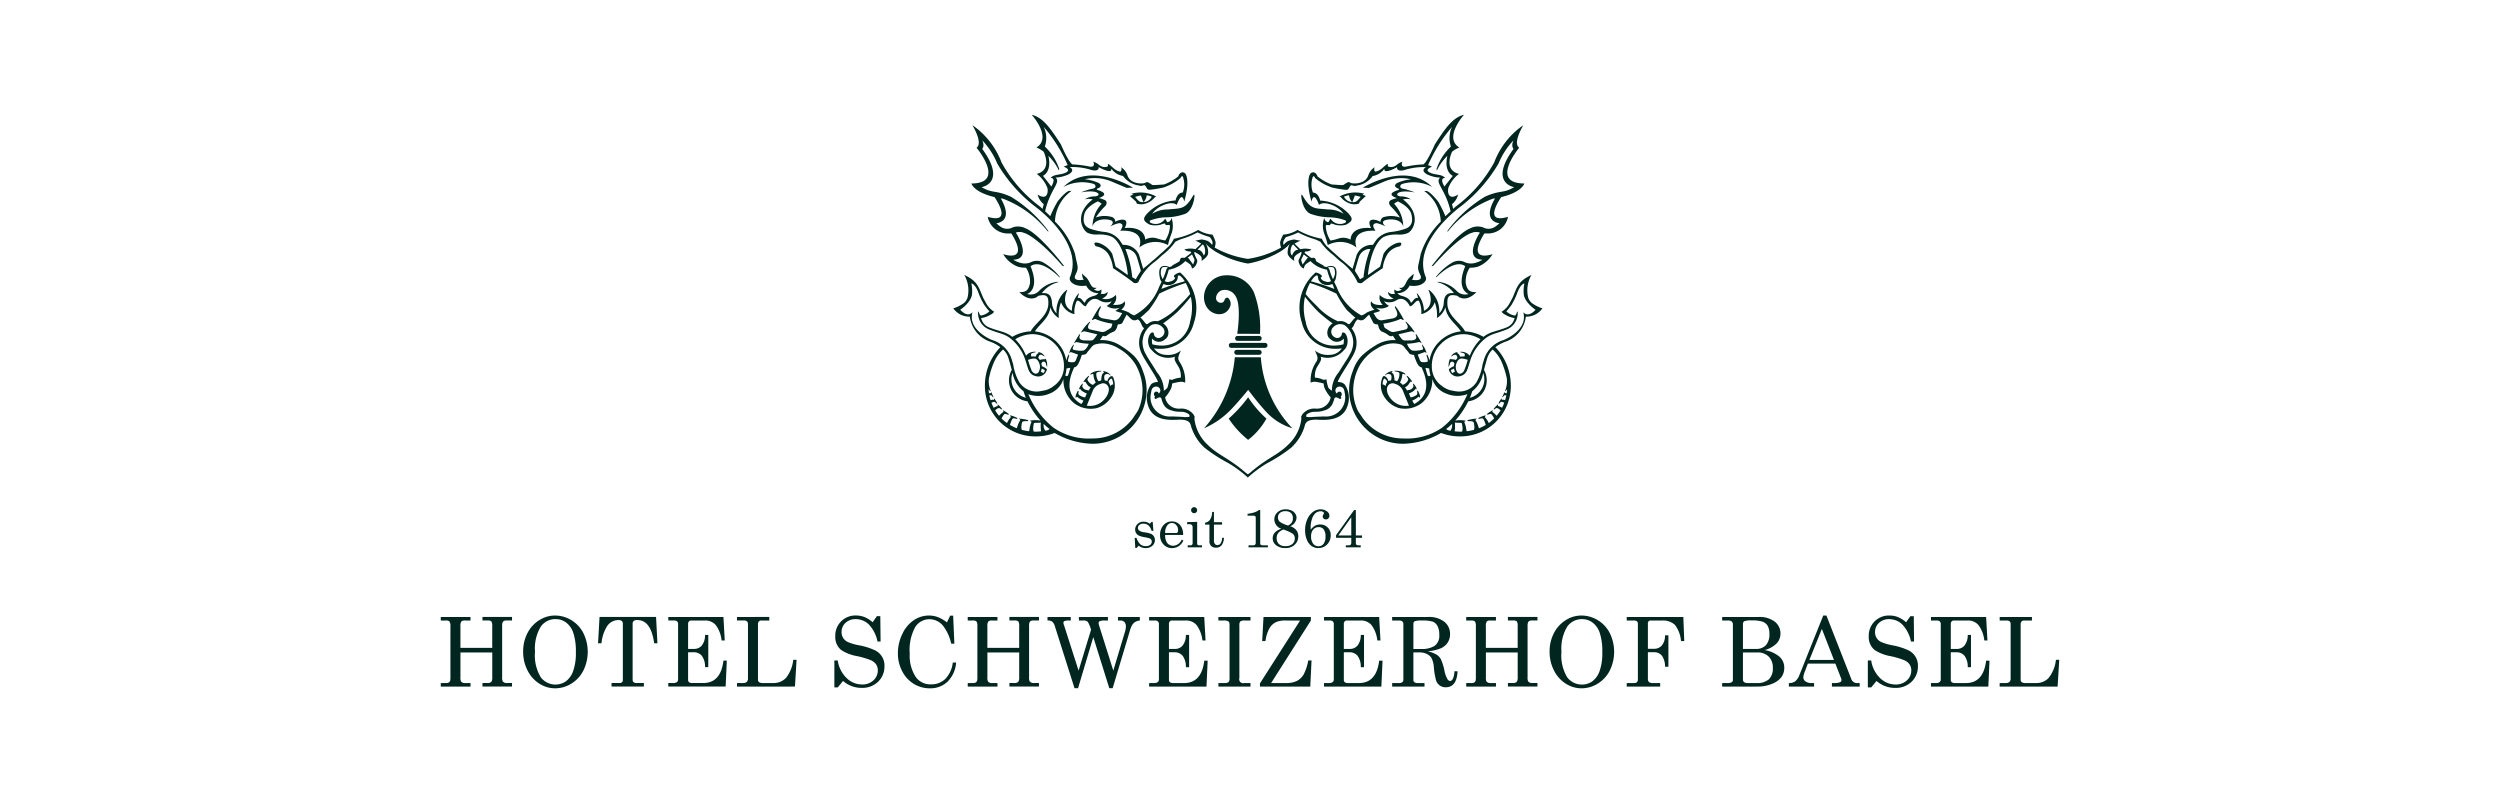 <?xml version="1.0"?>
<svg xmlns="http://www.w3.org/2000/svg" id="Ebene_1" data-name="Ebene 1" viewBox="0 0 216 70" width="165" height="53"><defs><style>.cls-1{fill:#01261f;}</style></defs><title>client_systems_web_content_logoteppich_vertragskunden</title><path class="cls-1" d="M97.838,16.95s-.161.076-.296.137l.002.009.52.482.067.167a1.211,1.211,0,0,0,.809-.012,1.647,1.647,0,0,0,.779-.556c-.001-.003.023-.023.12-.039a2.849,2.849,0,0,0-2.173-.247A.553.553,0,0,0,97.838,16.95Zm1.159.076a1.224,1.224,0,0,1,.441.121.841.841,0,0,1-.518.437,1.161,1.161,0,0,1-.199.034A.996.996,0,0,0,98.997,17.026Zm-.507.016c.064.173.212.566.226.576a1.148,1.148,0,0,1-.215-.005c-.288-.068-.448-.433-.531-.44A2.627,2.627,0,0,1,98.49,17.041Z"/><path class="cls-1" d="M115.792,17.138c.097.016.121.036.12.039a1.647,1.647,0,0,0,.779.556,1.211,1.211,0,0,0,.809.012l.067-.167.52-.482.002-.009c-.135-.061-.296-.137-.296-.137a.553.553,0,0,0,.174-.058A2.849,2.849,0,0,0,115.792,17.138Zm.919.445a.841.841,0,0,1-.518-.437,1.224,1.224,0,0,1,.441-.121.996.996,0,0,0,.276.592A1.16,1.16,0,0,1,116.711,17.583Zm.95-.411c-.083.006-.244.371-.531.44a1.149,1.149,0,0,1-.215.005c.014-.009.162-.403.226-.576A2.627,2.627,0,0,1,117.66,17.172Z"/><path class="cls-1" d="M132.622,26.455a.974.974,0,0,1-.38-.547,2.703,2.703,0,0,1,.291-1.94c-1.158.536-1.24,1.04-1.612,1.909-.093.217-.209.394-.294.561a1.917,1.917,0,0,1-.679.724l-.018.007a.698.698,0,0,0,.324.265,2.06,2.06,0,0,0,.809.29,1.123,1.123,0,0,1-.77.842c-.364.152-.73.242-1.032.342a2.734,2.734,0,0,0-.767.349c-.045.034-.141.107-.141.107a3.523,3.523,0,0,0-1.606-.479c-.397-.747-1.537-1.353-1.543-2.434-.003-.534.067-.866.873-.662.057.047.116.088.17.126.766.394,1.485-.454,1.485-.454-.52.022-.805-.123-.924-.769a2.12,2.12,0,0,1,.351-1.357,2.209,2.209,0,0,0,.727-.097,2.566,2.566,0,0,0,1.259-1.089c0,.007-2.358.844-.712-1.802a1.419,1.419,0,0,0,.221.004,1.783,1.783,0,0,0,1.836-1.449c-2.008.59-.982-1.141-.594-1.719,1.828-.443,2.014-1.174,2.014-1.188-3.046-.014-.446-3.106-.446-3.119-.595-.418.371-1.962.356-1.962a6.954,6.954,0,0,0-2.536,3.25,11.945,11.945,0,0,1-3.348,3.84c-.076.068-.15.135-.224.204-.029-.122-.07-.291-.106-.406a1.564,1.564,0,0,0,.536-.845c-.808.529-.939-.143-.858-.559a2.754,2.754,0,0,1,.933-1.24c-1.279-.319-.731-1.658-.601-1.933a2.543,2.543,0,0,1,.632-.369c-1.401-.84.41-2.857.41-2.853-1.011.245-1.668,1.231-2.544,2.582-.782,1.773-1.025,1.749-1.025,1.749a8.338,8.338,0,0,0-1.44.18c-.623.127-.361-.429-.356-.423a1.579,1.579,0,0,0-.485.262.771.771,0,0,1-.655.198c-.244-.045-.112-.266-.112-.266-.145.037-.2.096-.413.285-.443.42-.73.387-.73.387a.355.355,0,0,1-.027-.382,1.326,1.326,0,0,0-.549.679c-.232.774-1.191.737-1.191.737-.382-.006-.385-.07-.471-.107a.206.206,0,0,0-.156.017,2.195,2.195,0,0,0-.28.167.259.259,0,0,1-.194.065c-.237,0-.916-.055-.916-.055a4.333,4.333,0,0,1-1.222-.695c-.202-.528-.568-.358-.644-.224,0,0-.43.537.11,2.415.224-1.019.656.287.656.287.47-.421,1.746.14,2.137.773a2.524,2.524,0,0,0-1.368-.376c-1.093-.115-1.48.042-2.168-1.157-.231-.403-.113.271-.113.271s.156.992.757,1.262a5.213,5.213,0,0,0,1.777.312,4.24,4.24,0,0,1,1.317.281c.032.089.032.16-.119.219a.976.976,0,0,1-1.203-.369c-.147.067-.106.337-.278.278a.407.407,0,0,1-.275-.388,2.068,2.068,0,0,0,.013,1.454,6.599,6.599,0,0,1,.287.94,2.315,2.315,0,0,1,2.5.211c-.533-1.683,1.657-1.453,1.657-1.453a2.322,2.322,0,0,1-.164-.307c-.113-.303.162-.375.318-.35a3.189,3.189,0,0,1,.739.285s-.781-.603.493-.625c.974.036,1.034.638,1.034.638a2.907,2.907,0,0,0-.796-1.998,1.857,1.857,0,0,1,.327-.209c.118.051,1.031.491,1.184,1.128.158.661.007,1.028-.469,1.241a5.497,5.497,0,0,1-1.308.298,1.92,1.92,0,0,0-1.27.681c-.071.094-.237.34-.306.447a1.433,1.433,0,0,0-1.42.877l-.357,1.205c-.21-.166-.831-.711-.904-.768-.275-.215-.532-.479-.75-.659-.169-.139-.447-.423-.602-.55a3.18,3.18,0,0,1-.424-.641,6.853,6.853,0,0,1-2.119-.77,2.653,2.653,0,0,1-1.24.408,2.822,2.822,0,0,0-.275.664,1.403,1.403,0,0,0,.083.466,8.42,8.42,0,0,1-2.895.986,8.419,8.419,0,0,1-2.895-.986,1.403,1.403,0,0,0,.083-.466,2.822,2.822,0,0,0-.275-.664,2.653,2.653,0,0,1-1.24-.408,6.854,6.854,0,0,1-2.119.77,3.181,3.181,0,0,1-.424.641c-.155.127-.433.411-.602.55-.219.18-.475.444-.75.659-.073.057-.694.602-.904.768l-.357-1.205a1.433,1.433,0,0,0-1.42-.877c-.07-.107-.235-.352-.306-.447a1.92,1.92,0,0,0-1.27-.681,5.497,5.497,0,0,1-1.308-.298c-.476-.214-.627-.58-.469-1.241.152-.638,1.065-1.078,1.184-1.128a1.856,1.856,0,0,1,.327.209,2.907,2.907,0,0,0-.796,1.998s.06-.602,1.034-.638c1.275.023.493.625.493.625a3.189,3.189,0,0,1,.739-.285c.155-.025.43.047.318.35a2.318,2.318,0,0,1-.164.307s2.19-.229,1.657,1.453a2.315,2.315,0,0,1,2.5-.211,6.601,6.601,0,0,1,.287-.94,2.068,2.068,0,0,0,.013-1.454.407.407,0,0,1-.275.388c-.172.059-.131-.211-.278-.278a.976.976,0,0,1-1.203.369c-.151-.059-.151-.13-.119-.219a4.24,4.24,0,0,1,1.317-.281,5.213,5.213,0,0,0,1.777-.312c.601-.27.757-1.262.757-1.262s.118-.673-.113-.271c-.688,1.2-1.075,1.043-2.168,1.157a2.524,2.524,0,0,0-1.368.376c.391-.634,1.668-1.194,2.137-.773,0,0,.432-1.306.656-.287.54-1.878.11-2.415.11-2.415-.076-.134-.442-.305-.644.224a4.333,4.333,0,0,1-1.222.695s-.679.055-.916.055a.259.259,0,0,1-.194-.065,2.198,2.198,0,0,0-.28-.167.206.206,0,0,0-.156-.017c-.086.037-.089.102-.471.107,0,0-.96.036-1.191-.737a1.326,1.326,0,0,0-.549-.679.355.355,0,0,1-.027.382s-.287.033-.73-.387c-.213-.189-.268-.247-.413-.285,0,0,.132.221-.112.266a.771.771,0,0,1-.655-.198,1.579,1.579,0,0,0-.485-.262c.005-.006.267.549-.356.423a8.338,8.338,0,0,0-1.44-.18s-.243.025-1.025-1.749c-.876-1.351-1.533-2.338-2.544-2.582,0-.004,1.811,2.013.41,2.853a2.543,2.543,0,0,1,.632.369c.13.275.678,1.613-.601,1.933a2.754,2.754,0,0,1,.933,1.24c.081.416-.05,1.088-.858.559a1.564,1.564,0,0,0,.536.845c-.036.116-.076.285-.106.406-.073-.068-.147-.135-.224-.204a11.945,11.945,0,0,1-3.348-3.84,6.954,6.954,0,0,0-2.536-3.25c-.014,0,.952,1.545.356,1.962,0,.014,2.6,3.106-.446,3.119,0,.014.186.746,2.014,1.188.388.578,1.414,2.309-.594,1.719a1.783,1.783,0,0,0,1.836,1.449,1.419,1.419,0,0,0,.221-.004c1.645,2.646-.712,1.809-.712,1.802a2.566,2.566,0,0,0,1.259,1.089,2.209,2.209,0,0,0,.727.097,2.12,2.12,0,0,1,.351,1.357c-.119.646-.404.792-.924.769,0,0,.72.848,1.485.454.054-.037.113-.078.17-.126.806-.204.876.128.873.662-.006,1.081-1.147,1.687-1.543,2.434a3.524,3.524,0,0,0-1.606.479s-.096-.073-.141-.107a2.734,2.734,0,0,0-.767-.349c-.302-.101-.668-.19-1.032-.342a1.123,1.123,0,0,1-.77-.842,2.06,2.06,0,0,0,.809-.29.698.698,0,0,0,.324-.265l-.018-.007a1.917,1.917,0,0,1-.679-.724c-.084-.166-.201-.343-.294-.561-.371-.869-.454-1.373-1.612-1.909a2.703,2.703,0,0,1,.291,1.94.974.974,0,0,1-.38.547,3.042,3.042,0,0,1-.871.425,1.804,1.804,0,0,0,.577.514,1.535,1.535,0,0,0,.42.158,1.589,1.589,0,0,0,.447.051,2.652,2.652,0,0,0,1.831,2.201,3.645,3.645,0,0,1,.83.456,4.817,4.817,0,0,0-1.348,3.278,4.394,4.394,0,0,0,4.446,4.503,4.55,4.55,0,0,0,1.636-.301,6.844,6.844,0,0,0,3.301.943,4.687,4.687,0,0,0,2.626-.801,4.742,4.742,0,0,0,1.7-2.041,4.686,4.686,0,0,0,.387-1.87,4.452,4.452,0,0,0-.325-1.622,3.469,3.469,0,0,0-.749-1.302,6.819,6.819,0,0,0-1.177-.901,2.955,2.955,0,0,0-1.82-.498l.145-.213c.037-.052.073-.108.109-.171a.315.315,0,0,0,.36-.026,2.154,2.154,0,0,1,.545-.312c.105-.04.238-.109.341-.425a.527.527,0,0,1,.08-.224l-.003-.002c.318.001.381-.135.381-.135l.366-.713.157.138c.169.165.392.522.818.272a1.283,1.283,0,0,1,.161.135,2.996,2.996,0,0,1,.223.443.694.694,0,0,0,.169.2,2.059,2.059,0,0,0-.242,2.137l0-0-0.0 0c.201.49,1.068,1.738,1.355,2.31a.956.956,0,0,1,.091.237l.005.005a.81.81,0,0,0-.593.19,2.037,2.037,0,0,0-.287,1.803c.4,1.422,1.918,1.329,2.738,1.283h.002c.859-.004.955.287,1.033.606a4.194,4.194,0,0,0,1.155,1.832,13.635,13.635,0,0,0,2.052,1.332c.087.051.173.102.253.149a10.727,10.727,0,0,1,1.479,1.125h.004a10.723,10.723,0,0,1,1.479-1.125c.08-.047.166-.098.253-.149a13.634,13.634,0,0,0,2.052-1.332,4.194,4.194,0,0,0,1.155-1.832c.078-.319.174-.61,1.033-.606h.002c.819.046,2.338.139,2.738-1.283a2.038,2.038,0,0,0-.287-1.803.81.81,0,0,0-.593-.19l.005-.005a.956.956,0,0,1,.091-.237c.286-.572,1.153-1.821,1.355-2.31l-0-0.0 0.0 0a2.059,2.059,0,0,0-.242-2.137.694.694,0,0,0,.169-.2,2.999,2.999,0,0,1,.223-.443,1.28,1.28,0,0,1,.161-.135c.427.25.649-.107.818-.272l.157-.138.366.713s.063.137.381.135l-.003.002a.527.527,0,0,1,.08.224c.104.316.236.385.341.425a2.153,2.153,0,0,1,.545.312.315.315,0,0,0,.36.026c.036.063.072.119.109.171l.145.213a2.955,2.955,0,0,0-1.82.498,6.819,6.819,0,0,0-1.177.901,3.469,3.469,0,0,0-.749,1.302A4.452,4.452,0,0,0,116.639,33.971a4.685,4.685,0,0,0,.387,1.87,4.742,4.742,0,0,0,1.7,2.041,4.687,4.687,0,0,0,2.626.801,6.844,6.844,0,0,0,3.301-.943,4.55,4.55,0,0,0,1.636.301,4.394,4.394,0,0,0,4.446-4.503,4.817,4.817,0,0,0-1.348-3.278,3.645,3.645,0,0,1,.83-.456,2.652,2.652,0,0,0,1.831-2.201,1.589,1.589,0,0,0,.447-.051,1.535,1.535,0,0,0,.42-.158,1.804,1.804,0,0,0,.577-.514A3.043,3.043,0,0,1,132.622,26.455Zm-6.424-8.329a13.096,13.096,0,0,0,3.465-3.87,6.552,6.552,0,0,1,1.305-2.022c-.228.509-.007.732.006.743-2.156,2.942.002,3.344.062,3.332-1.009.589-1.155.218-2.552.834a11.418,11.418,0,0,0-3.306,3.029s.118-.015.103-.03a9.147,9.147,0,0,1,3.865-2.815c.072-.011.143-.024.213-.035-1.207,2.078.381,2.165.381,2.165a2.156,2.156,0,0,1-.476.372,1.017,1.017,0,0,1-.951-.008,1.425,1.425,0,0,0-1.115.082c-1.234.475-3.373,3.3-3.373,3.3l.139-.021c2.34-2.661,3.353-2.877,3.353-2.877a1.031,1.031,0,0,1,.726-.032c-.126.183-1.442,2.315.219,2.367a2.232,2.232,0,0,1-.805.315,1.401,1.401,0,0,1-.674-.071,1.172,1.172,0,0,0-1.206.037,5.154,5.154,0,0,0-1.387,1.24l.071-.003s1.562-1.653,2.501-.95c-.852,2.058.295,2.424.295,2.417a1.008,1.008,0,0,1-1.069-.296,2.579,2.579,0,0,0-1.651-.768s.048.06.048.053a2.577,2.577,0,0,1,1.385.926c-.098.057-.826-.198-.877.843a1.425,1.425,0,0,1-.4.935,2.36,2.36,0,0,0-.904-2.064c-.053.076-.027.038-.027.038s.637,1.304-.401,1.8a2.382,2.382,0,0,0-.578-1.506c0,.006-.054.007-.054.002a1.456,1.456,0,0,1,.115.391c-.334-.091-.461.387-.623.408-.141-.496-.767-.572-.905-.633a.801.801,0,0,1-.27-.199,1.14,1.14,0,0,0,1.06-.655,2.466,2.466,0,0,0,.522.019c.655-.051,1.058-.473.879-.8C122.404,21.886,124.492,19.474,126.198,18.126Zm-2.674-3.728a13.023,13.023,0,0,1,2.087-3.337,2.282,2.282,0,0,0-.097,1.715,4.781,4.781,0,0,0-1.26,1.967.738.738,0,0,1,.041.109,4.422,4.422,0,0,1,.908-1.265c-.315,1.43.476,1.742.476,1.742l-.73.93c-.48-.803.065-.742.059-.745-.316-.373-.849-.219-1.348-.481-.499-.261.21-.5.21-.5A1.864,1.864,0,0,0,123.524,14.398Zm-6.03,8.013a1.012,1.012,0,0,1,.498-.594.823.823,0,0,1,.503-.109,8.907,8.907,0,0,0-.6,2.464,2.296,2.296,0,0,0-.306.178c-.162-.293-.162-.293-.449-.743C117.164,23.528,117.429,22.58,117.493,22.411Zm-19.855-.594a1.012,1.012,0,0,1,.498.594c.064.169.329,1.116.354,1.196-.287.45-.287.45-.449.743a2.296,2.296,0,0,0-.306-.178,8.906,8.906,0,0,0-.6-2.464A.823.823,0,0,1,97.638,21.818Zm-7.688-6.489s.792-.312.476-1.742a4.422,4.422,0,0,1,.908,1.265.737.737,0,0,1,.041-.109,4.781,4.781,0,0,0-1.26-1.967,2.282,2.282,0,0,0-.097-1.715,13.022,13.022,0,0,1,2.087,3.337,1.864,1.864,0,0,0-.347.135s.709.239.21.5c-.5.262-1.032.108-1.348.481-.006.003.539-.058.059.745Zm-.09,10.212a2.577,2.577,0,0,1,1.385-.926c0,.008.048-.053.048-.053a2.579,2.579,0,0,0-1.651.768,1.008,1.008,0,0,1-1.069.296c0,.007,1.147-.359.295-2.417.939-.703,2.501.95,2.501.95l.071.003A5.154,5.154,0,0,0,90.052,22.921a1.172,1.172,0,0,0-1.206-.037,1.401,1.401,0,0,1-.674.071,2.232,2.232,0,0,1-.805-.315c1.661-.052.344-2.185.219-2.367a1.031,1.031,0,0,1,.726.032s1.013.216,3.353,2.877l.14.021s-2.139-2.825-3.373-3.3a1.425,1.425,0,0,0-1.115-.082,1.017,1.017,0,0,1-.951.008,2.156,2.156,0,0,1-.476-.372s1.588-.087.381-2.165c.07.011.141.024.213.035a9.147,9.147,0,0,1,3.865,2.815c-.015.015.103.03.103.03a11.418,11.418,0,0,0-3.306-3.029c-1.397-.616-1.542-.245-2.552-.834.059.012,2.218-.39.062-3.332.013-.011.234-.234.006-.743a6.552,6.552,0,0,1,1.305,2.022A13.096,13.096,0,0,0,89.432,18.126c1.706,1.348,3.794,3.76,2.892,5.993-.179.327.224.749.879.8a2.467,2.467,0,0,0,.522-.019,1.14,1.14,0,0,0,1.06.655.801.801,0,0,1-.27.199c-.139.061-.764.137-.905.633-.162-.021-.289-.498-.623-.408a1.456,1.456,0,0,1,.115-.391c0,.005-.054.005-.054-.002a2.382,2.382,0,0,0-.578,1.506c-1.038-.496-.401-1.8-.401-1.8s.027.037-.027-.038a2.36,2.36,0,0,0-.905,2.064,1.425,1.425,0,0,1-.4-.935C90.687,25.343,89.958,25.598,89.86,25.54ZM85.532,29.644c-.638-.252-1.88-1.017-1.777-2.127a1.745,1.745,0,0,1,.049-.285s-.015-.007-.033.013c-.141.166-.499.333-1.032-.244.144-.086,1.049-.758,1.037-1.457a3.09,3.09,0,0,0-.065-.839s.36.02.663.941a6.142,6.142,0,0,0,.451.913,4.789,4.789,0,0,0,.447.566s.019.012-.001.03a1.399,1.399,0,0,1-.702.346c-.095.024-.171-.185-.171-.185-.024-.078-.051-.15-.097-.171a1.53,1.53,0,0,0,.915,1.558c.37.15.739.266,1.044.365a2.748,2.748,0,0,1,.748.348,3.997,3.997,0,0,1,1.411,1.968c.046.167.068.201.133.429.129.409.199.686.511.877a.646.646,0,0,0,.184.074.784.784,0,0,0,1.055-.577,1.415,1.415,0,0,0-.444-.264v.003a1.996,1.996,0,0,0-.044-.22c.066-.235.335-.252.399.006a.705.705,0,0,0,.108.275,1.604,1.604,0,0,0-.132-.736c-.016-.023-.013.068-.049.061a1.3,1.3,0,0,0-.46.064,1.032,1.032,0,0,0-.131-.169c.02-.092.05-.412.369-.233.095.052.2.121.19.111a.691.691,0,0,0-.575-.394c.001,0-.017.004-.011.012.007.011.082.067.063.072-.09.028-.186.086-.269.312a1.554,1.554,0,0,0-.373-.011.351.351,0,0,1-.03-.211c.035-.108.376-.13.428-.193a.935.935,0,0,0-.865.336,4.193,4.193,0,0,0-.94-1.435,2.964,2.964,0,0,1,1.503-.446,2.797,2.797,0,0,1,1.956.855,2.689,2.689,0,0,1,.787,1.921,2.042,2.042,0,0,1-.882,1.736,2.007,2.007,0,0,1-.702.369c-.288.056-.507.101-.597.109a1.805,1.805,0,0,1-1.706-.791,4.507,4.507,0,0,1-.538-1.568c-.065-.206-.16-.527-.179-.58A2.537,2.537,0,0,0,85.532,29.644Zm3.117,1.727a1.754,1.754,0,0,1,.546-.118c.179,0,.358.143.468.512a.854.854,0,0,1-.028.534c-.047.118-.072.203-.212.259-.147.047-.312-.024-.447-.229A7.404,7.404,0,0,1,88.649,31.371Zm1.108,1.035a.742.742,0,0,0,.084-.27.71.71,0,0,1,.279.143.483.483,0,0,1-.153.256A.329.329,0,0,0,89.757,32.406ZM88.462,34.672a1.666,1.666,0,0,1-1.161-2.18,2.607,2.607,0,0,0,.959,1.616A4.901,4.901,0,0,0,88.462,34.672Zm.315,2.749a1.501,1.501,0,0,1-.037.169A4.533,4.533,0,0,1,88.118,37.474a.543.543,0,0,1-.049-.276,2.403,2.403,0,0,1,.062-.384c.025-.077.205-.111.378-.103.213.01.156-.088.156-.088a4.442,4.442,0,0,0-.775-.137c-.074.004.097.087.087.137a2.227,2.227,0,0,0-.268.601.86.86,0,0,1-.042.107,3.96,3.96,0,0,1-.591-.29c.014-.04.031-.091.053-.166a1.981,1.981,0,0,1,.149-.338c.034-.064.141-.103.287-.048.187.07.152-.054.152-.054a3.041,3.041,0,0,0-.604-.231c-.066-.01.053.123.037.166a1.701,1.701,0,0,0-.309.461c-.006.014-.017.028-.025.042a3.745,3.745,0,0,1-.47-.387.385.385,0,0,1,.027-.069,2.17,2.17,0,0,1,.189-.295c.048-.055.137-.049.283.008a.227.227,0,0,0,.161-.017,3.105,3.105,0,0,0-.526-.348c-.063-.023.049.107.023.144a2.139,2.139,0,0,0-.378.337,3.741,3.741,0,0,1-.341-.476l.001-.002a1.35,1.35,0,0,1,.229-.173.203.203,0,0,1,.243.042c.122.101.132.017.132.017a1.836,1.836,0,0,0-.362-.386c-.048-.027-.003.103-.031.128a1.241,1.241,0,0,0-.341.154,3.943,3.943,0,0,1-.192-.439.882.882,0,0,1,.196-.079c.056-.015.134.004.201.107.053.083.109.016.109.016a2.189,2.189,0,0,0-.254-.408c-.038-.037-.035.075-.03.112a.394.394,0,0,0-.297.034,4.223,4.223,0,0,1-.108-.419c.033-.007.064-.012.088-.019.049-.015.117.013.175.105.071.113.101.049.101.049s-.151-.31-.204-.435c-.018-.043-.01.081-.039.094a1.432,1.432,0,0,0-.154.016c-.017-.108-.033-.217-.042-.329a.094.094,0,0,1,.084.066.14.14,0,0,0,.084.076c.016,0,.021-.024.014-.038a2.262,2.262,0,0,1-.148-1.061,7.23,7.23,0,0,1,.444-1.425,3.317,3.317,0,0,1,.793-1.111,1.746,1.746,0,0,1,.442.668c.021.056.188.616.314,1.12a1.836,1.836,0,0,0,1.372,2.733A7.334,7.334,0,0,0,89.741,36.665a2.502,2.502,0,0,0-.896,0c-.065.035.109.071.107.122A2.227,2.227,0,0,0,88.777,37.421Zm.523.206c-.054-0-.105-.006-.158-.007a.934.934,0,0,1-.045-.252,2.64,2.64,0,0,1,.063-.463c.013-.077.437-.031.607-.074a3.282,3.282,0,0,0,.022.766A3.775,3.775,0,0,1,89.3,37.627Zm.862-.074a1.227,1.227,0,0,1-.126-.244,1.211,1.211,0,0,1-.024-.358,5.265,5.265,0,0,0,.498.428C90.571,37.42,90.347,37.519,90.162,37.553Zm5.459-7.564a2.959,2.959,0,0,1,.961.406,4.003,4.003,0,0,1,1.454,1.404,4.559,4.559,0,0,1,.597,2.172,4.231,4.231,0,0,1-.389,1.8c-.124.224-.288.423-.418.641A4.319,4.319,0,0,1,94.258,38.22a5.373,5.373,0,0,1-3.39-.943,7.367,7.367,0,0,1-2.195-2.925,1.147,1.147,0,0,0,.295.096,2.505,2.505,0,0,0,1.005.028,2.392,2.392,0,0,0,.529-.155,2.074,2.074,0,0,0,1.067-.887c.047-.076.126-.299.169-.379a2.581,2.581,0,0,0,.91,2.076,2.389,2.389,0,0,0,2.017.439,2.296,2.296,0,0,0,1.264-.983,1.825,1.825,0,0,0,.153-1.675c-.046-.127-.136-.145-.209-.109a.583.583,0,0,0-.3.417.885.885,0,0,0-.235-.052s-.123-.391.036-.513a.353.353,0,0,1,.406.026c.01.009.048.04.06.037.024-.005.004-.041.004-.041a1.014,1.014,0,0,0-.621-.328c-.008.002-.024-.007-.033.006-.022.03.108.079.094.099-.009.012-.042.04-.066.064-.079.08-.157.102-.19.655a.601.601,0,0,0-.22.065l-.003.001a1.002,1.002,0,0,1-.189-.452c-.057-.325.041-.343.216-.38.119-.025.215-.021.207-.066a.018.018,0,0,0-.013-.012,1.302,1.302,0,0,0-.743.135c-.145.072-.209.139-.208.189 0.0.045.256-.143.276-.001a1.503,1.503,0,0,0,.208.692,1.773,1.773,0,0,0-.245.208.805.805,0,0,1-.475-.423c-.011-.025-.018-.109.097-.264.02-.027.046-.078.025-.103,0,0-.008-.012-.036.006a1.73,1.73,0,0,0-.43.496c-.017.025-.01.027-.004.031.03.021.132-.063.153-.011a.786.786,0,0,0,.054.069c.183.267.181.29.412.412-.036.056-.18.281-.18.281-.166-.076-.181-.019-.367-.119-.026-.014-.215-.18-.18-.296a.632.632,0,0,0,.04-.168c-.006-.025-.02-.026-.038-.013a1.022,1.022,0,0,0-.281.442c-.023.103.086-.022.104.011,0,0,.058.197.562.397.002.001,0,.01-.006.026,0,0-.056.139-.137.314a.827.827,0,0,1-.151-.025,1.647,1.647,0,0,1-.319-.144.204.204,0,0,1-.106-.252c.037-.19-.059-.151-.059-.151s-.231.391-.192.581c.013.066.09-.075.134-.061a2.017,2.017,0,0,0,.504.318c.014.006.03.017.045.026a2.193,2.193,0,0,1-.177.288l-.026-.013c-1.841-1.033-.621-3.035-.615-3.184l.065-.011s.167-.024.332-.35a4.731,4.731,0,0,0,.273-.718l-.023-.002a.673.673,0,0,0,.106-.007c.337-.061.322-.114.396-.222.056-.082.275-.321.408-.509l.184-.145A2.237,2.237,0,0,1,95.621,29.989Zm-3.728,2.739a2.995,2.995,0,0,0,.116-.613l.326-.053c-.003.065-.19.655-.19.645C92.046,32.85,91.945,32.759,91.893,32.728Zm3.373,2.125a1.645,1.645,0,0,1-1.388.521.798.798,0,0,1-.107-.012c.217-.527.511-1.26.511-1.26a1.019,1.019,0,0,1,.691-.635.48.48,0,0,1,.661.22C95.815,34.029,95.565,34.558,95.266,34.853Zm.405-1.551s-.001-.161.228-.304c-.007,0,.136-.015.178.515-.007,0-.099-.025-.265.139a.888.888,0,0,0-.138-.342A.013.013,0,0,1,95.671,33.303Zm.927-5.589a.557.557,0,0,1-.445.209l-.99-.171c-.696-.183-.224-.751-.165-.988.013-.054-.017-.065-.017-.065-.099-.037-.625.927-.733,1.103-.072.117.067.084.067.084.217-.138.195-.075.412.006a6.029,6.029,0,0,0,1.277.322l-.084.308a.581.581,0,0,1-.124.112c-.054.031-.169.107-.331.204a.561.561,0,0,1-.45.088c-.187-.034-.95-.204-.95-.204s-.404-.092-.012-.611c.022-.029.03-.081-.02-.07a4.134,4.134,0,0,0-.728.871c-.015.029-.031.046-.018.059.023.017.059-.009.059-.009a.326.326,0,0,1,.302-.063c.214.051,1.04.246,1.04.246a2.787,2.787,0,0,1-.258.37c-.085.08-.094.179-.427.169-.33-.009-.436-.009-.436-.009s-.587.007-.397-.432c.012-.028.04-.092-.022-.12,0,0-.201.28-.417.664.002.001-.078.134-.036.131.02-.001.118-.109.195-.098.024.003.112.025.141.03a5.192,5.192,0,0,0,.918.116,2.212,2.212,0,0,1-.148.301c-.06.085-.208.288-.39.3a2.179,2.179,0,0,1-.84-.094c-.076-.092.05-.295.063-.377.006-.039.006-.058-.014-.065a1.793,1.793,0,0,0-.357.673s-.015.087.014.074c.046-.021.037-.106.155-.073.045.013.581.209.581.209l-.154.38s-.056.259-.23.273a1.088,1.088,0,0,1-.478-.035c-.055-.124.054-.377.089-.532a.101.101,0,0,0-.052-.094,1.817,1.817,0,0,0-.202.539,2.913,2.913,0,0,0-.824-1.627,3.134,3.134,0,0,0-1.915-.931c.41-.645,1.266-1.157,1.343-2.103a1.827,1.827,0,0,0,.743.946,3.228,3.228,0,0,1,.194-1.383,1.625,1.625,0,0,0,1.173,1.04,2.173,2.173,0,0,1,.2-1.148c.264-.16.501.476.794.46,0,0,.432-.988,1.179-.519a1.159,1.159,0,0,0,1.073.083,1.281,1.281,0,0,1-.438.405,1.264,1.264,0,0,0,1.148.153c-.236.173-.383.283-.385.285a3.827,3.827,0,0,0,.598.186C96.838,27.318,96.735,27.536,96.598,27.714Zm1.307-.218a1.542,1.542,0,0,1-.449-.248,3.128,3.128,0,0,0-.68-.247s.472-.342.284-.742c-.156.321-.66.348-1.006.306a.838.838,0,0,0,.254-.857,1.176,1.176,0,0,1-1.203.317c.176-.062.532-.302.476-.589-.196.221-.343.2-.6.171a.45.45,0,0,0,.048-.379c-.241.277-.61.02-.652-.007a.277.277,0,0,0,.246-.147.391.391,0,0,1-.465-.203.891.891,0,0,1-.112-.188,2.192,2.192,0,0,0-.278-.454l-.417-.38c.054.481.152.525.189.523-.126.026-1.057.203-.751-.423.326-.669.17-.67-.038-1.8a6.949,6.949,0,0,0-1.754-2.838,3.409,3.409,0,0,1,1.45-2.671s-.226.004-.219-.001c-.364.101-1.025.949-1.012.943a11.085,11.085,0,0,0-.627,1.264c-.122-.129-.307-.292-.448-.429.444-1.948,1.417-2.511.905-2.937a2.98,2.98,0,0,0,1.178-.301c.417-.265.308-.47.055-.616a5.537,5.537,0,0,1,1.897.255c.264.082.684.082.626-.252a3.611,3.611,0,0,0,.703.31c.014.001.47.163.404-.179a1.548,1.548,0,0,0,1.026.643,2.031,2.031,0,0,0,1.369.829.554.554,0,0,0,.422-.02.124.124,0,0,1,.126.025,1.13,1.13,0,0,1,.134.196c.08.142.11.17.286.173a9.429,9.429,0,0,0,1.251-.215s.15-.063.305-.126a4.13,4.13,0,0,0,1.12-.691s.136-.311.22-.051a1.984,1.984,0,0,1-.03,1.325c-.49-.005-.628.693-.628.693A3.65,3.65,0,0,0,98.987,18.67c-.182.254-.499.532.298.922a1.926,1.926,0,0,0,.875.007c.152-.04.386-.163.452-.086,0,0,.015.013.013.059-.002.062.163.049.163.049.14-.004.243-.075.232.148a2.508,2.508,0,0,1-.408,1.194,4.461,4.461,0,0,1-.699-.175,1.293,1.293,0,0,0-1.05.1s.053-1.173-1.787-1.012c0,0,.47-.792-.278-.726a1.263,1.263,0,0,0-.542.19.429.429,0,0,0-.362-.441,2.254,2.254,0,0,0-1.333.061,5.701,5.701,0,0,1,.785-.962c.172-.152.229-.435.022-.547a2.515,2.515,0,0,0-.554-.19s.923-.256.203-.587a1.285,1.285,0,0,0-.298-.106c-.04-.012-.158-.087.032-.155.189-.068.366-.239.084-.45a3.776,3.776,0,0,0-1.252-.337,3.792,3.792,0,0,1,2.444.238l.962.405.272.109.538-.019s-3.723-2.349-6.061-.063a3.466,3.466,0,0,1,2.622-.267c.18.055.283.325-.019.408a5.269,5.269,0,0,0-1.079.334c0-.001,1.137-.232,1.484.073a.123.123,0,0,1,.01.19.574.574,0,0,1-.321.083,1.485,1.485,0,0,0-.842.268,1.272,1.272,0,0,1,.697-.004c-1.672,1.284-.901,2.727-.403,2.934a1.886,1.886,0,0,0,.885.123c1.056-.017,1.388.34,1.388.34.942.83,1.175,2.932,1.192,3.19-.117-.06-.69-.488-1.016-.693l-.051-.047-.294-1.101a2.152,2.152,0,0,0-1.156-.943c-.568-.158-.395.166-.278.283a1.647,1.647,0,0,1,1.06.629,2.938,2.938,0,0,1,.441,1.274c.139.096,1.227.802,1.82,1.294a.456.456,0,0,0,.379-.06,4.501,4.501,0,0,1,1.491-1.823c.261-.212.354-.308.61-.543a5.283,5.283,0,0,0,1.132-1.162,3.293,3.293,0,0,1,.709-.294,7.012,7.012,0,0,0,1.228-.523,6.878,6.878,0,0,0,1.071.406c0,.015.367.41.19.677a1.068,1.068,0,0,0-.35-.323,1.872,1.872,0,0,0-.561-.146c-.029,0-.454.101-.555.097.029.01.411.189.51.252l.015.01c-.132.133-.303.301-.508.487a1.793,1.793,0,0,0-.963.031.756.756,0,0,0,.549.17l.054.112c-.173.144-.365.292-.57.439a1.124,1.124,0,0,1-.215-.006.19.19,0,0,0-.181.148,1.485,1.485,0,0,1-.067.17c-.177.111-.363.218-.556.317a.168.168,0,0,0-.091.104c-.011.003-.02.006-.031.009-.096.032-.153.052-.196.067a.891.891,0,0,0-.544-.085c-.559.094-.26,1.123-.26,1.123a.541.541,0,0,0,.127.243c-.072.155-.146.306-.213.436A4.7,4.7,0,0,1,97.905,27.496Zm6.053-5.223c0-.016-.115-.414-.428-.489-.025-.006-.063-.015-.108-.025.152-.143.299-.293.435-.449.037.025.061.042.061.042s.052.024.096.142C104.059,21.611,104.195,22.083,103.958,22.273Zm-1.014-.099.177.367a.252.252,0,0,1,.027.214c-.055.148-.104.302-.104.302l-.406-.547a.214.214,0,0,0-.084-.036C102.683,22.381,102.813,22.281,102.944,22.175ZM100.397,24.334a1.236,1.236,0,0,1-.168-.426c-.006-.079-.037-.476.149-.603a.792.792,0,0,1,.482.019.296.296,0,0,0-.162.211A5.457,5.457,0,0,1,100.397,24.334Zm.056.418a.968.968,0,0,0,.947-.058.668.668,0,0,0,.142-.145c.188-.167.141-.417.191-.506a.064.064,0,0,1,.053-.034c.114-.013.319.18.526.513a18.821,18.821,0,0,0-2.035.665l.096-.266C100.394,24.877,100.422,24.818,100.453,24.752Zm-1.813,3.121a1.456,1.456,0,0,0-.198-.189,4.478,4.478,0,0,0,.477-.415l.256-.231a9.063,9.063,0,0,0,.918-1.444,17.135,17.135,0,0,1,2.306-.928,4.359,4.359,0,0,1,.382.961,10.924,10.924,0,0,1-.924.986,5.649,5.649,0,0,1-1.904,1.395.956.956,0,0,0-.862.23c-.037.005-.073.011-.11.016C98.972,28.261,98.87,28.174,98.64,27.872Zm.82,1.639a.775.775,0,0,0,1.144.058.989.989,0,0,0,.084-.061.624.624,0,0,0,.19-.356c.004-.02.004-.041.006-.061a.763.763,0,0,0,.007-.092.966.966,0,0,0-.266-.642.88.88,0,0,0-.123-.117.869.869,0,0,0-.075-.05,13.215,13.215,0,0,0,1.24-.998,14.671,14.671,0,0,0,1.175-1.325,4.47,4.47,0,0,1-.067,2.175,2.456,2.456,0,0,1-2.554,2.078,3.011,3.011,0,0,1-.734-.108l-0.0 0.0 0-0A1.45,1.45,0,0,1,99.46,29.511Zm.445,2.961c-.638-1.051-.786-1.182-1.114-1.85l-.007-.018c-.022-.053-.033-.104-.05-.156a2.098,2.098,0,0,1-.065-.222,1.855,1.855,0,0,1-.031-.257c-.002-.024-.007-.049-.008-.073a1.922,1.922,0,0,1,.714-1.525l.011-.009a.813.813,0,0,1,.979.126l.03.029a.531.531,0,0,1-.045.833.603.603,0,0,1-.272.114.442.442,0,0,1-.056-.001l-.013-0a.444.444,0,0,1-.327-.231c-.033-.082-.015-.237-.119-.253l-.001 0-0-0-.008.002a.255.255,0,0,0-.133.034.335.335,0,0,0-.071.062.341.341,0,0,0-.027.027,1.22,1.22,0,0,0,.001,1.259c.052.062.105.117.158.17a1.851,1.851,0,0,0,2.021.557c-.158.288.151.595.366,1.016a1.645,1.645,0,0,1,.128.813,1.927,1.927,0,0,0-.726.186.696.696,0,0,1-.276-.045,3.46,3.46,0,0,1-.165.733,1.112,1.112,0,0,1-.309.264A2.442,2.442,0,0,0,99.905,32.472Zm2.426,3.889c-.035-.006-.063-.009-.071-.01-.126-.016-1.105-.052-1.105-.052A1.666,1.666,0,0,1,99.371,34.264c.05-.34.099-.457.301-.539a.39.39,0,0,1,.384.051l.005.003c.012.011.017.021.027.032a.32.32,0,0,1-.03.483l-.015.01a.207.207,0,0,0-.242-.162c-.173.03-.178.217-.173.259a.279.279,0,0,0,.096.159c-.146.183.07.22.07.22.297-.19.412-.171.484-.043a1.869,1.869,0,0,0,.131.393l.005.016a1.062,1.062,0,0,0,.764.636,1.873,1.873,0,0,0,.593.107c.021-.001.038.001.058.001.071.004.133.005.187.005a1.122,1.122,0,0,1,.676.234.209.209,0,0,1,.015.207S102.733,36.35,102.331,36.361Zm10.126-.016s.012.068.02.18a3.656,3.656,0,0,1-1.169,2.258c-.853.843-1.639,1.076-2.91,2.098q-.163.131-.341.284c-.031.027-.059.047-.09.075l-.15.105h-.001l-.15-.105c-.032-.028-.059-.048-.09-.075q-.178-.153-.341-.284c-1.271-1.022-2.057-1.255-2.91-2.098a3.657,3.657,0,0,1-1.169-2.258c.008-.112.02-.18.02-.18a.868.868,0,0,0-.301-.423,1.299,1.299,0,0,0-.981-.301l-.004-0a1.783,1.783,0,0,1-.306-.018,1.19,1.19,0,0,1-.982-.968,2.777,2.777,0,0,0,.425-.598,1.119,1.119,0,0,0,.18-.604l.01-.002a4.72,4.72,0,0,1,.763-.157.962.962,0,0,1,.355.074l.008.004,0-.001.004.001a2.956,2.956,0,0,0-.442-1.741c-.258-.36-.168-.514.07-1.056l-.005.004.002-.004a1.695,1.695,0,0,1-1.057.383,2.127,2.127,0,0,1-.309-.012,1.247,1.247,0,0,1-.975-.56,3.096,3.096,0,0,0,.528.037,2.956,2.956,0,0,0,2.946-2.257,4.06,4.06,0,0,0-1.174-4.377s-.002-.011-.025-.013a.803.803,0,0,0-.357.132.528.528,0,0,0-.051.033c-.276.172-.028.273-.028.273-.005.104-.107.217-.262.295-.083.028-.185.057-.312.09a.532.532,0,0,1-.328-.078,5.331,5.331,0,0,0,.348-.987.222.222,0,0,1,.028-.004c.075-.016.229-.06.229-.06a2.529,2.529,0,0,0,1.186-.689c.008-.011.359.234.359.234a.544.544,0,0,1,.214.41s.326-.047.46-.574c.036-.149-.008-.17-.104-.379a4.529,4.529,0,0,1-.164-.425c.024-.02.048-.041.072-.061l.36.22s.214.159.229.29a.983.983,0,0,1-.01.257c.089-.032.538-.341.576-.645a1.542,1.542,0,0,0-.156-.765c-.023-.039-.048-.078-.069-.113a3.172,3.172,0,0,0,.645.571l.049.04.003-.005c.056.038.104.074.168.114a8.595,8.595,0,0,0,2.792,1.038l.001-.007.029.007.001.001.002-0.0 0,0,0,0,.002 0.0.001-.001.029-.007.001.007a8.595,8.595,0,0,0,2.793-1.039c.065-.04.112-.076.168-.114l.003.005.049-.04a3.171,3.171,0,0,0,.646-.571c-.022.034-.046.074-.069.113a1.542,1.542,0,0,0-.156.765c.038.305.487.613.576.645a.984.984,0,0,1-.01-.257c.015-.131.229-.29.229-.29l.36-.22c.024.021.048.041.072.061a4.513,4.513,0,0,1-.164.425c-.096.209-.14.23-.104.379.134.527.46.574.46.574a.544.544,0,0,1,.214-.41s.351-.245.359-.234a2.529,2.529,0,0,0,1.186.689s.154.044.229.06a.222.222,0,0,1,.028.004,5.331,5.331,0,0,0,.348.987.532.532,0,0,1-.328.078c-.127-.033-.229-.062-.312-.09-.155-.078-.257-.191-.262-.295,0,0,.248-.101-.028-.273a.528.528,0,0,0-.051-.033.803.803,0,0,0-.357-.132c-.023.002-.025.013-.025.013a4.06,4.06,0,0,0-1.174,4.377,2.956,2.956,0,0,0,2.946,2.257,3.096,3.096,0,0,0,.528-.037,1.247,1.247,0,0,1-.975.56,2.128,2.128,0,0,1-.309.012,1.695,1.695,0,0,1-1.057-.383l.002.004-.005-.004c.239.542.328.696.07,1.056a2.956,2.956,0,0,0-.442,1.741l.004-.001,0,.001.008-.004a.962.962,0,0,1,.355-.074,4.72,4.72,0,0,1,.763.157l.01.002a1.119,1.119,0,0,0,.18.604,2.778,2.778,0,0,0,.425.598,1.19,1.19,0,0,1-.982.968,1.783,1.783,0,0,1-.306.018l-.004 0a1.299,1.299,0,0,0-.982.301A.868.868,0,0,0,112.457,36.345Zm-.841-14.851c.044-.118.096-.142.096-.142s.024-.017.061-.042c.136.156.283.306.435.449-.045.01-.084.019-.108.025-.313.075-.428.473-.428.489C111.435,22.083,111.571,21.611,111.616,21.494Zm1.069.681c.131.106.262.207.389.3a.214.214,0,0,0-.084.036l-.406.547s-.048-.154-.104-.302a.252.252,0,0,1,.027-.214Zm2.547,2.159a5.457,5.457,0,0,1-.3-.799.295.295,0,0,0-.162-.211.792.792,0,0,1,.482-.019c.185.127.154.523.148.603A1.236,1.236,0,0,1,115.233,24.334Zm.024.587.096.265a18.792,18.792,0,0,0-2.038-.665c.208-.334.415-.525.529-.512a.064.064,0,0,1,.053.034c.05.088.003.339.191.506a.668.668,0,0,0,.142.145.968.968,0,0,0,.947.058C115.207,24.818,115.235,24.877,115.257,24.92Zm-.51,4.171c.002.021.002.041.006.061a.624.624,0,0,0,.19.356.983.983,0,0,0,.084.061.775.775,0,0,0,1.143-.058,1.449,1.449,0,0,1-.025.5l0.0 0-0-0a3.011,3.011,0,0,1-.734.108,2.456,2.456,0,0,1-2.554-2.078,4.453,4.453,0,0,1-.065-2.172,14.637,14.637,0,0,0,1.172,1.322,13.214,13.214,0,0,0,1.24.998.745.745,0,0,0-.199.167.966.966,0,0,0-.266.642A.763.763,0,0,0,114.747,29.091Zm1.211,4.635c.202.081.252.199.301.539a1.666,1.666,0,0,1-1.784,2.034s-.978.036-1.105.052c-.008.001-.036.005-.071.01-.402-.011-.376-.025-.376-.025a.209.209,0,0,1,.015-.207,1.122,1.122,0,0,1,.676-.234c.054-0.0.116-.001.187-.005.02 0.0.037-.001.058-.001a1.874,1.874,0,0,0,.593-.107,1.062,1.062,0,0,0,.764-.636l.005-.016a1.867,1.867,0,0,0,.131-.393c.072-.127.187-.147.484.043,0,0,.216-.038.07-.22a.279.279,0,0,0,.096-.159c.005-.042,0-.23-.173-.259a.207.207,0,0,0-.242.162l-.015-.01a.32.32,0,0,1-.03-.482c.01-.011.015-.021.027-.032l.005-.003A.39.39,0,0,1,115.958,33.726Zm1.041-3.829c-.001.023-.006.048-.007.071a1.855,1.855,0,0,1-.031.258,2.096,2.096,0,0,1-.065.222c-.017.052-.028.104-.05.156l-.007.018c-.327.668-.476.799-1.114,1.85a2.442,2.442,0,0,0-.587,1.582,1.112,1.112,0,0,1-.309-.264,3.46,3.46,0,0,1-.165-.733.696.696,0,0,1-.276.045,1.927,1.927,0,0,0-.726-.186,1.645,1.645,0,0,1,.128-.813c.215-.421.524-.728.366-1.016a1.852,1.852,0,0,0,2.021-.556c.054-.053.107-.108.158-.17a1.22,1.22,0,0,0,.001-1.259.34.34,0,0,0-.027-.027.335.335,0,0,0-.071-.062.255.255,0,0,0-.133-.034l-.008-.002-0.0 0-.001-0c-.104.016-.087.172-.119.253a.444.444,0,0,1-.327.231l-.013 0a.442.442,0,0,1-.056.001.603.603,0,0,1-.272-.114.531.531,0,0,1-.045-.833l.03-.029a.813.813,0,0,1,.979-.126l.011.008A1.922,1.922,0,0,1,116.999,29.897Zm-.009-2.024c-.231.302-.332.389-.342.383-.038-.004-.074-.01-.11-.016a.956.956,0,0,0-.861-.23,5.649,5.649,0,0,1-1.904-1.395,10.921,10.921,0,0,1-.924-.986,4.359,4.359,0,0,1,.38-.962,17.128,17.128,0,0,1,2.307.929,9.063,9.063,0,0,0,.918,1.444l.256.231a4.481,4.481,0,0,0,.477.415A1.459,1.459,0,0,0,116.99,27.872Zm1.183-.624a1.542,1.542,0,0,1-.449.248,4.7,4.7,0,0,1-2.174-2.497c-.068-.13-.141-.28-.213-.436a.541.541,0,0,0,.127-.243s.299-1.029-.26-1.123a.891.891,0,0,0-.544.085c-.043-.015-.1-.035-.196-.067-.012-.003-.02-.006-.031-.009a.168.168,0,0,0-.091-.104c-.194-.1-.379-.207-.556-.317a1.485,1.485,0,0,1-.067-.17.19.19,0,0,0-.181-.148,1.124,1.124,0,0,1-.215.006c-.205-.147-.397-.295-.57-.439l.054-.112a.756.756,0,0,0,.549-.17,1.793,1.793,0,0,0-.963-.031c-.206-.186-.377-.354-.509-.487l.015-.01c.099-.063.481-.242.51-.252-.1.004-.526-.097-.555-.097a1.872,1.872,0,0,0-.561.146,1.068,1.068,0,0,0-.35.323c-.177-.267.19-.662.19-.677a6.876,6.876,0,0,0,1.071-.406,7.013,7.013,0,0,0,1.228.523,3.293,3.293,0,0,1,.709.294,5.283,5.283,0,0,0,1.132,1.162c.256.236.349.331.61.543a4.501,4.501,0,0,1,1.491,1.823.456.456,0,0,0,.379.06c.593-.492,1.682-1.199,1.82-1.294a2.938,2.938,0,0,1,.441-1.274,1.647,1.647,0,0,1,1.06-.629c.117-.118.289-.441-.278-.283a2.152,2.152,0,0,0-1.156.943l-.294,1.101-.051.047c-.326.206-.899.634-1.016.693.016-.258.25-2.36,1.192-3.19,0,0,.332-.358,1.388-.34a1.886,1.886,0,0,0,.885-.123c.498-.208,1.269-1.65-.403-2.934a1.272,1.272,0,0,1,.697.004,1.485,1.485,0,0,0-.842-.268.574.574,0,0,1-.321-.083.123.123,0,0,1,.01-.19c.347-.305,1.484-.075,1.484-.073a5.269,5.269,0,0,0-1.079-.334c-.302-.083-.199-.352-.019-.408a3.466,3.466,0,0,1,2.622.267c-2.338-2.285-6.061.063-6.061.063l.538.019.272-.109.962-.405a3.792,3.792,0,0,1,2.444-.238,3.776,3.776,0,0,0-1.252.337c-.282.211-.105.382.084.45.19.068.072.143.032.155a1.285,1.285,0,0,0-.298.106c-.72.331.203.587.203.587a2.515,2.515,0,0,0-.554.19c-.207.112-.15.395.022.547a5.701,5.701,0,0,1,.785.962,2.254,2.254,0,0,0-1.333-.061.429.429,0,0,0-.362.441,1.264,1.264,0,0,0-.542-.19c-.748-.066-.278.726-.278.726-1.841-.162-1.787,1.012-1.787,1.012a1.293,1.293,0,0,0-1.05-.1,4.461,4.461,0,0,1-.699.175,2.508,2.508,0,0,1-.407-1.194c-.011-.223.092-.152.232-.148,0,0,.165.013.163-.049-.001-.046.013-.059.013-.059.066-.077.301.046.452.086a1.926,1.926,0,0,0,.875-.007c.797-.39.48-.668.298-.922a3.65,3.65,0,0,0-2.527-1.191s-.139-.698-.628-.693a1.984,1.984,0,0,1-.03-1.325c.084-.26.22.051.22.051a4.13,4.13,0,0,0,1.12.691c.155.062.305.126.305.126a9.429,9.429,0,0,0,1.251.215c.176-.003.206-.031.286-.173a1.13,1.13,0,0,1,.134-.196.124.124,0,0,1,.126-.025.554.554,0,0,0,.422.02,2.031,2.031,0,0,0,1.369-.829,1.548,1.548,0,0,0,1.026-.643c-.066.342.39.18.404.179a3.611,3.611,0,0,0,.703-.31c-.057.334.362.334.626.252a5.537,5.537,0,0,1,1.897-.255c-.253.147-.362.352.055.616a2.98,2.98,0,0,0,1.178.301c-.511.425.462.988.905,2.937-.141.137-.325.3-.448.429a11.085,11.085,0,0,0-.627-1.264c.013.006-.648-.842-1.012-.943.006.005-.219.001-.219.001a3.409,3.409,0,0,1,1.45,2.671,6.949,6.949,0,0,0-1.754,2.838c-.208,1.13-.363,1.131-.038,1.8.306.625-.626.448-.751.423.036.001.135-.042.189-.523l-.417.38a2.19,2.19,0,0,0-.278.454.892.892,0,0,1-.112.188.391.391,0,0,1-.465.203.277.277,0,0,0,.246.147c-.042.027-.411.285-.652.007a.45.45,0,0,0,.048.379c-.256.029-.403.05-.6-.171-.056.287.301.527.476.589a1.176,1.176,0,0,1-1.203-.317.838.838,0,0,0,.254.857c-.347.042-.85.015-1.006-.306-.187.4.284.742.284.742A3.128,3.128,0,0,0,118.173,27.248Zm2.442,1.676a.561.561,0,0,1-.45-.088c-.162-.097-.277-.173-.331-.204a.581.581,0,0,1-.124-.112l-.084-.308a6.029,6.029,0,0,0,1.277-.322c.217-.081.195-.144.412-.006,0,0,.138.033.067-.084-.108-.176-.635-1.14-.733-1.103,0,0-.03.011-.017.065.059.238.531.805-.165.988l-.99.171a.557.557,0,0,1-.445-.209c-.137-.178-.24-.396-.27-.426a3.827,3.827,0,0,0,.598-.186c-.002-.001-.149-.112-.385-.285a1.264,1.264,0,0,0,1.148-.153,1.282,1.282,0,0,1-.438-.405,1.159,1.159,0,0,0,1.073-.083c.747-.468,1.179.519,1.179.519.293.016.53-.62.794-.46a2.173,2.173,0,0,1,.2,1.148,1.625,1.625,0,0,0,1.173-1.04,3.228,3.228,0,0,1,.194,1.383,1.827,1.827,0,0,0,.743-.946c.077.946.933,1.459,1.343,2.103a3.134,3.134,0,0,0-1.915.931,2.913,2.913,0,0,0-.824,1.627,1.816,1.816,0,0,0-.202-.539.101.101,0,0,0-.052.094c.034.155.143.408.089.532a1.088,1.088,0,0,1-.478.035c-.174-.015-.23-.273-.23-.273l-.154-.38s.535-.196.581-.209c.117-.033.109.052.155.073.029.013.014-.074.014-.074a1.793,1.793,0,0,0-.357-.673c-.02.007-.02.026-.014.065.013.082.139.285.063.377a2.18,2.18,0,0,1-.84.094c-.182-.011-.33-.215-.39-.3a2.209,2.209,0,0,1-.148-.301,5.192,5.192,0,0,0,.918-.116c.029-.006.117-.027.141-.03.077-.01.175.097.195.098.042.003-.038-.13-.036-.131-.216-.384-.417-.664-.417-.664-.063.028-.034.092-.022.12.19.44-.397.432-.397.432s-.106,0-.436.009c-.333.01-.342-.089-.427-.169a2.787,2.787,0,0,1-.258-.37s.826-.195,1.04-.246a.326.326,0,0,1,.302.063s.035.026.059.009c.013-.013-.003-.029-.018-.059a4.134,4.134,0,0,0-.728-.871c-.05-.011-.041.041-.02.07.391.518-.012.611-.012.611S120.802,28.891,120.615,28.924Zm3.121,3.804c-.051.031-.153.122-.253-.021,0,.01-.187-.58-.19-.645l.326.053A2.994,2.994,0,0,0,123.737,32.728ZM121.372,38.22a4.319,4.319,0,0,1-3.567-1.808c-.13-.218-.294-.417-.418-.641A4.231,4.231,0,0,1,116.997,33.971a4.559,4.559,0,0,1,.597-2.172,4.003,4.003,0,0,1,1.454-1.404,2.959,2.959,0,0,1,.961-.406,2.237,2.237,0,0,1,1.213.065l.184.145c.133.188.352.427.408.509.074.108.059.162.396.222a.673.673,0,0,0,.106.007l-.023.002a4.735,4.735,0,0,0,.273.718c.165.327.332.35.332.35l.065.011c.006.149,1.226,2.151-.615,3.184l-.026.013a2.192,2.192,0,0,1-.177-.288c.015-.008.03-.019.045-.026a2.017,2.017,0,0,0,.504-.318c.043-.015.121.126.134.061.039-.19-.192-.581-.192-.581s-.095-.038-.059.151a.204.204,0,0,1-.106.252,1.647,1.647,0,0,1-.319.144.827.827,0,0,1-.151.025c-.08-.174-.137-.314-.137-.314-.006-.016-.008-.025-.006-.026.504-.2.562-.397.562-.397.018-.033.127.092.104-.011a1.022,1.022,0,0,0-.281-.442c-.018-.013-.032-.012-.038.013a.629.629,0,0,0,.04.168c.035.115-.155.282-.181.296-.186.101-.201.043-.367.119,0,0-.145-.225-.18-.281.231-.122.228-.145.412-.412a.786.786,0,0,0,.054-.069c.021-.052.123.033.153.011.006-.004.013-.006-.004-.031a1.73,1.73,0,0,0-.43-.496c-.028-.018-.036-.006-.036-.006-.021.026.004.076.025.103.115.155.108.24.097.264a.805.805,0,0,1-.475.423,1.773,1.773,0,0,0-.245-.208,1.503,1.503,0,0,0,.208-.692c.021-.142.276.046.276.001 0-.05-.064-.117-.208-.189a1.302,1.302,0,0,0-.743-.135.018.018,0,0,0-.013.012c-.008.045.088.041.207.066.175.037.273.055.216.38a1.001,1.001,0,0,1-.189.452l-.003-.001a.601.601,0,0,0-.22-.065c-.033-.553-.11-.574-.19-.655-.024-.024-.057-.052-.066-.064-.014-.02.116-.069.094-.099-.009-.012-.025-.004-.033-.006a1.014,1.014,0,0,0-.621.328s-.019.036.004.041c.012.002.049-.028.06-.037a.353.353,0,0,1,.406-.026c.159.123.036.513.036.513a.885.885,0,0,0-.235.052.583.583,0,0,0-.3-.417c-.073-.036-.163-.018-.209.109a1.825,1.825,0,0,0,.153,1.675,2.296,2.296,0,0,0,1.264.983,2.389,2.389,0,0,0,2.017-.439,2.581,2.581,0,0,0,.91-2.076c.042.081.122.304.169.379a2.074,2.074,0,0,0,1.067.887,2.392,2.392,0,0,0,.529.155,2.505,2.505,0,0,0,1.005-.028,1.147,1.147,0,0,0,.295-.096,7.367,7.367,0,0,1-2.195,2.925A5.372,5.372,0,0,1,121.372,38.22Zm-1.378-4.534a.48.48,0,0,1,.661-.22,1.019,1.019,0,0,1,.691.635s.294.733.511,1.26a.798.798,0,0,1-.107.012,1.645,1.645,0,0,1-1.388-.521C120.065,34.558,119.815,34.029,119.994,33.686Zm-.177-.034c-.166-.163-.257-.139-.265-.139.042-.53.185-.515.178-.515.23.143.228.304.228.304a.013.013,0,0,1-.003.008A.889.889,0,0,0,119.817,33.653Zm5.776,3.657a1.225,1.225,0,0,1-.126.244c-.185-.034-.408-.133-.349-.174a4.915,4.915,0,0,0,.498-.432A1.198,1.198,0,0,1,125.593,37.309Zm.894.311c-.053.002-.104.007-.158.007a3.762,3.762,0,0,1-.489-.031,3.314,3.314,0,0,0,.021-.766c.17.043.595-.003.607.074a2.64,2.64,0,0,1,.063.463A.934.934,0,0,1,126.488,37.62Zm3.458-6.048a7.23,7.23,0,0,1,.444,1.425,2.262,2.262,0,0,1-.148,1.061c-.007.015-.002.038.014.038a.14.14,0,0,0,.084-.076.094.094,0,0,1,.08-.065c-.011.11-.025.219-.042.327a1.423,1.423,0,0,0-.151-.016c-.029-.013-.021-.137-.039-.094-.053.126-.203.435-.203.435s.03.065.101-.049c.058-.092.126-.12.175-.105.023.007.054.012.086.019a4.19,4.19,0,0,1-.109.418.393.393,0,0,0-.293-.032c.005-.037.008-.149-.03-.112a2.188,2.188,0,0,0-.254.408s.055.067.109-.016c.067-.104.146-.122.201-.107a.887.887,0,0,1,.194.079,3.908,3.908,0,0,1-.196.436,1.239,1.239,0,0,0-.336-.15c-.028-.025.017-.155-.031-.128a1.836,1.836,0,0,0-.362.386s.01.084.132-.017a.203.203,0,0,1,.243-.042,1.37,1.37,0,0,1,.227.171,3.754,3.754,0,0,1-.34.478,2.139,2.139,0,0,0-.376-.335c-.026-.038.086-.168.023-.144a3.105,3.105,0,0,0-.526.348.227.227,0,0,0,.161.017c.146-.056.235-.062.283-.008a2.168,2.168,0,0,1,.189.295.377.377,0,0,1,.023.059,3.755,3.755,0,0,1-.465.398c-.008-.014-.019-.028-.025-.042a1.701,1.701,0,0,0-.309-.461c-.016-.043.103-.176.037-.166a3.042,3.042,0,0,0-.604.231s-.035.124.152.054c.146-.055.253-.016.287.048a1.979,1.979,0,0,1,.149.338c.022.075.039.126.053.166a3.96,3.96,0,0,1-.591.29.859.859,0,0,1-.042-.107,2.227,2.227,0,0,0-.268-.601c-.009-.05.161-.133.087-.137a4.442,4.442,0,0,0-.775.137s-.057.098.156.088c.173-.008.353.026.378.103a2.403,2.403,0,0,1,.062.384.542.542,0,0,1-.049.276,4.533,4.533,0,0,1-.622.116,1.507,1.507,0,0,1-.037-.169,2.227,2.227,0,0,0-.175-.634c-.002-.051.172-.087.107-.122a2.503,2.503,0,0,0-.896,0,7.334,7.334,0,0,0,1.136-1.682,1.836,1.836,0,0,0,1.372-2.733c.126-.505.293-1.064.314-1.12a1.746,1.746,0,0,1,.442-.668A3.317,3.317,0,0,1,129.946,31.572ZM127.168,34.672a4.896,4.896,0,0,0,.202-.564,2.607,2.607,0,0,0,.959-1.616A1.666,1.666,0,0,1,127.168,34.672Zm4.691-7.426c-.018-.021-.033-.013-.033-.013a1.745,1.745,0,0,1,.049.285c.103,1.11-1.14,1.874-1.777,2.127A2.537,2.537,0,0,0,128.453,31.18c-.02.053-.115.374-.179.58a4.506,4.506,0,0,1-.538,1.568,1.805,1.805,0,0,1-1.706.791c-.09-.007-.309-.052-.597-.109a2.007,2.007,0,0,1-.702-.369,2.042,2.042,0,0,1-.882-1.736,2.689,2.689,0,0,1,.787-1.921,2.797,2.797,0,0,1,1.956-.855,2.964,2.964,0,0,1,1.503.446,4.193,4.193,0,0,0-.94,1.435.935.935,0,0,0-.865-.336c.051.063.392.085.428.193a.351.351,0,0,1-.03.211,1.554,1.554,0,0,0-.373.011c-.082-.226-.179-.284-.269-.312-.019-.006.056-.062.063-.072.005-.009-.012-.012-.011-.012a.691.691,0,0,0-.575.394c-.011.01.095-.058.19-.111.319-.179.348.141.369.233a1.034,1.034,0,0,0-.131.169,1.3,1.3,0,0,0-.46-.064c-.036.007-.033-.085-.049-.061a1.605,1.605,0,0,0-.132.736.704.704,0,0,0,.108-.275c.064-.258.333-.241.399-.006a2.001,2.001,0,0,0-.044.22v-.003a1.415,1.415,0,0,0-.444.264.784.784,0,0,0,1.055.577.646.646,0,0,0,.184-.074c.312-.191.382-.468.511-.877.065-.228.087-.262.133-.429a3.997,3.997,0,0,1,1.411-1.968,2.748,2.748,0,0,1,.748-.348c.305-.099.674-.216,1.044-.365a1.53,1.53,0,0,0,.915-1.558c-.046.021-.074.093-.097.171,0,0-.076.209-.171.185a1.399,1.399,0,0,1-.702-.346c-.019-.018-.001-.03-.001-.03a4.789,4.789,0,0,0,.447-.566,6.139,6.139,0,0,0,.451-.913c.303-.921.663-.941.663-.941a3.09,3.09,0,0,0-.065.839c-.012.699.894,1.371,1.037,1.457C132.358,27.579,132,27.411,131.859,27.246Zm-4.878,4.125a7.404,7.404,0,0,1-.327.958c-.134.205-.3.276-.447.229-.14-.056-.165-.141-.212-.259a.854.854,0,0,1-.028-.534c.109-.369.289-.512.468-.512A1.754,1.754,0,0,1,126.981,31.371Zm-1.108,1.035a.329.329,0,0,0-.211.129.483.483,0,0,1-.153-.256.71.71,0,0,1,.279-.143A.742.742,0,0,0,125.873,32.406Z"/><path class="cls-1" d="M106.226,26.812a.685.685,0,0,0-.136-.843c-.086-.051-.244-.02-.317.199-.136.405-.735.227-.735-.183a.77.77,0,0,1,.472-.671,1.068,1.068,0,0,1,1.26.554c.494.86.117,3.227.117,3.227l1.985.009a8.863,8.863,0,0,0-.517-3.582,2.542,2.542,0,0,0-2.437-1.524,1.942,1.942,0,0,0-1.931,1.895C103.987,27.418,105.736,27.872,106.226,26.812Z"/><path class="cls-1" d="M106.677,31.142a10.636,10.636,0,0,1-2.685,6.189,7.169,7.169,0,0,0,2.189-1.47c.584-.558,1.663-1.876,1.663-1.876s.719.99,1.531,1.876a5.048,5.048,0,0,0,2.313,1.47,10.016,10.016,0,0,1-2.745-6.189Z"/><path class="cls-1" d="M107.838,34.63a11.766,11.766,0,0,1-1.695,1.858,8.016,8.016,0,0,0,1.695,1.854,6.021,6.021,0,0,0,1.595-1.854A9.439,9.439,0,0,1,107.838,34.63Z"/><path class="cls-1" d="M106.913,29.283h1.891a.21.21,0,0,1,.21.21v.011a.21.21,0,0,1-.21.21h-1.891a.21.21,0,0,1-.21-.21v-.011A.21.21,0,0,1,106.913,29.283Z"/><rect class="cls-1" x="106.626" y="30.498" width="2.389" height="0.432" rx="0.21"/><path class="cls-1" d="M106.367,29.89h2.946a.21.21,0,0,1,.21.21V30.112a.21.21,0,0,1-.21.21h-2.946a.21.21,0,0,1-.21-.21v-.011A.21.21,0,0,1,106.367,29.89Z"/><path class="cls-1" d="M173.349,54.09h.615a.367.367,0,0,1,.254.078.294.294,0,0,1,.086.23v4.737a.408.408,0,0,1-.103.31.52.52,0,0,1-.357.097h-.496v.308h5.053l.139-2.334h-.287a3.069,3.069,0,0,1-.629,1.573,1.47,1.47,0,0,1-1.112.453h-.852a.706.706,0,0,1-.387-.072.284.284,0,0,1-.096-.244v-4.786a.389.389,0,0,1,.076-.265.303.303,0,0,1,.236-.084h.673v-.308h-2.813Zm-5.989,0h.496a.393.393,0,0,1,.271.078.305.305,0,0,1,.086.238v4.807a.304.304,0,0,1-.098.244.533.533,0,0,1-.341.084h-.414v.308H172.36l.103-2.26h-.295q-.234,1.952-1.761,1.952h-.938a.478.478,0,0,1-.293-.07.241.241,0,0,1-.088-.201v-2.412h.475a.905.905,0,0,1,.718.302,1.584,1.584,0,0,1,.284.998h.283v-2.809h-.283a1.455,1.455,0,0,1-.28.919.854.854,0,0,1-.677.299h-.52V54.405a.336.336,0,0,1,.074-.238.284.284,0,0,1,.217-.078h1.187a1.196,1.196,0,0,1,.924.386,2.699,2.699,0,0,1,.518,1.353h.275l-.115-2.046h-4.807Zm-2.88-.299a1.972,1.972,0,0,0-.726-.136,1.749,1.749,0,0,0-1.817,1.821,1.442,1.442,0,0,0,.513,1.185,3.677,3.677,0,0,0,1.37.533,7.001,7.001,0,0,1,1.226.363,1.088,1.088,0,0,1,.455.369.915.915,0,0,1,.143.511,1.15,1.15,0,0,1-.383.872,1.39,1.39,0,0,1-.991.359,1.92,1.92,0,0,1-1.349-.562,2.669,2.669,0,0,1-.771-1.533H161.856v2.35h.295l.463-.566a2.398,2.398,0,0,0,1.632.607,1.954,1.954,0,0,0,1.425-.539,1.823,1.823,0,0,0,.551-1.359,1.464,1.464,0,0,0-.81-1.37,5.737,5.737,0,0,0-1.421-.446,4.386,4.386,0,0,1-.983-.293.925.925,0,0,1-.523-.868,1.048,1.048,0,0,1,.345-.793,1.241,1.241,0,0,1,.886-.324,1.629,1.629,0,0,1,1.147.467,2.989,2.989,0,0,1,.752,1.485h.271l-.025-2.211h-.299l-.369.529a2.552,2.552,0,0,0-.713-.451M158.903,57.527h-2.142l1.089-2.703Zm-2.995,1.275a1.35,1.35,0,0,1-.377.585.909.909,0,0,1-.557.154v.308h2.198v-.308h-.205a.881.881,0,0,1-.544-.143.425.425,0,0,1-.187-.345,1.434,1.434,0,0,1,.111-.467l.281-.738h2.399l.502,1.287a.428.428,0,0,1,.029.148.188.188,0,0,1-.106.176,1.241,1.241,0,0,1-.533.082h-.193v.308h2.42v-.308h-.189a.519.519,0,0,1-.537-.337l-2.175-5.549h-.275Zm-3.691-1.927a1.351,1.351,0,0,1,.997.359,1.323,1.323,0,0,1,.361.982,1.301,1.301,0,0,1-.349,1.003,1.548,1.548,0,0,1-1.079.322h-.734a.548.548,0,0,1-.347-.082.305.305,0,0,1-.097-.246V56.875Zm-1.247-2.469a.268.268,0,0,1,.119-.252,1.533,1.533,0,0,1,.615-.072,2.995,2.995,0,0,1,.986.113.865.865,0,0,1,.435.358,1.318,1.318,0,0,1,.149.684,1.393,1.393,0,0,1-.314,1.019,1.143,1.143,0,0,1-.842.311h-1.149Zm-1.812-.316h.533a.448.448,0,0,1,.299.088.325.325,0,0,1,.103.26v4.86a.208.208,0,0,1-.105.168.58.58,0,0,1-.33.074h-.5v.308h3.068a3.262,3.262,0,0,0,1.29-.242,1.841,1.841,0,0,0,.812-.591,1.363,1.363,0,0,0,.244-.8,1.264,1.264,0,0,0-.428-.979,2.739,2.739,0,0,0-1.286-.569,2.339,2.339,0,0,0,1.037-.569,1.223,1.223,0,0,0,.345-.877,1.283,1.283,0,0,0-.494-1.028,2.181,2.181,0,0,0-1.425-.41h-3.162Zm-8.319,0h.595a.47.47,0,0,1,.293.07.29.29,0,0,1,.084.234v4.823a.329.329,0,0,1-.08.248.383.383,0,0,1-.269.076H140.838v.308h2.916v-.308h-.631a.533.533,0,0,1-.341-.084.365.365,0,0,1-.098-.289V56.854h.521a.866.866,0,0,1,.694.292,1.603,1.603,0,0,1,.278.972h.296V55.382h-.296a1.365,1.365,0,0,1-.278.886.888.888,0,0,1-.694.287h-.521v-2.194a.238.238,0,0,1,.275-.271h.972a1.523,1.523,0,0,1,1.112.382,2.714,2.714,0,0,1,.529,1.41h.283l-.082-2.1h-4.934Zm-2.982.176a1.856,1.856,0,0,1,.632.908,5.199,5.199,0,0,1,.221,1.704,4.602,4.602,0,0,1-.236,1.616,1.898,1.898,0,0,1-.634.898,1.606,1.606,0,0,1-2.181-.341,3.676,3.676,0,0,1-.509-2.251,3.678,3.678,0,0,1,.496-2.166,1.545,1.545,0,0,1,1.296-.664,1.53,1.53,0,0,1,.915.295m-2.338-.203a2.86,2.86,0,0,0-1.027,1.127,3.439,3.439,0,0,0-.376,1.614,3.524,3.524,0,0,0,.388,1.651,2.881,2.881,0,0,0,1.028,1.144A2.541,2.541,0,0,0,136.9,60a2.661,2.661,0,0,0,1.413-.409,2.845,2.845,0,0,0,1.048-1.138,3.699,3.699,0,0,0,.002-3.266,2.808,2.808,0,0,0-1.05-1.128,2.738,2.738,0,0,0-1.437-.404,2.522,2.522,0,0,0-1.358.409m-8.67.026h.434a.443.443,0,0,1,.331.088.759.759,0,0,1,.076.428v4.38a1.656,1.656,0,0,1-.02.349.309.309,0,0,1-.115.152.367.367,0,0,1-.209.053h-.496v.308h2.592v-.308h-.476a.415.415,0,0,1-.353-.136.855.855,0,0,1-.049-.385V56.878h2.772v2.108a.918.918,0,0,1-.053.41.396.396,0,0,1-.356.143h-.443v.308H133.056v-.308h-.418a.464.464,0,0,1-.389-.139.774.774,0,0,1-.053-.382v-4.364a1.546,1.546,0,0,1,.025-.365.317.317,0,0,1,.117-.156.493.493,0,0,1,.248-.045h.472v-.308h-2.576v.308h.443a.472.472,0,0,1,.338.082.795.795,0,0,1,.071.434v1.871H128.561V54.606a.752.752,0,0,1,.076-.428.433.433,0,0,1,.326-.088h.476v-.308h-2.592Zm-4.606.299a.245.245,0,0,1,.115-.231,1.54,1.54,0,0,1,.599-.068,3.058,3.058,0,0,1,.985.103.814.814,0,0,1,.404.38,1.575,1.575,0,0,1,.154.758,1.078,1.078,0,0,1-.408.968,2.02,2.02,0,0,1-1.13.272h-.718Zm-1.85-.299h.595a.441.441,0,0,1,.287.078.286.286,0,0,1,.095.234v4.848a.265.265,0,0,1-.092.213.442.442,0,0,1-.289.078h-.595v.308h2.817v-.308h-.583a.491.491,0,0,1-.307-.078.256.256,0,0,1-.078-.213v-2.383h.496a1.519,1.519,0,0,1,.677.139.949.949,0,0,1,.416.37,2.125,2.125,0,0,1,.194.775,6.47,6.47,0,0,0,.193,1.16.911.911,0,0,0,.33.447.888.888,0,0,0,.519.152q.951,0,1.029-1.394H125.817a1.581,1.581,0,0,1-.134.658c-.072.125-.151.187-.236.187a.291.291,0,0,1-.229-.152,2.263,2.263,0,0,1-.264-.734,4.665,4.665,0,0,0-.307-.995,1.143,1.143,0,0,0-.354-.398,2.859,2.859,0,0,0-.806-.314,3.622,3.622,0,0,0,1.179-.269,1.392,1.392,0,0,0,.574-.5,1.308,1.308,0,0,0,.199-.716,1.339,1.339,0,0,0-.503-1.087,2.159,2.159,0,0,0-1.413-.415h-3.133Zm-5.939,0h.496a.393.393,0,0,1,.271.078.305.305,0,0,1,.086.238v4.807a.304.304,0,0,1-.098.244.533.533,0,0,1-.341.084h-.414v.308H119.451l.103-2.26h-.295q-.234,1.952-1.761,1.952h-.938a.478.478,0,0,1-.293-.07.241.241,0,0,1-.088-.201v-2.412h.475a.905.905,0,0,1,.718.302,1.584,1.584,0,0,1,.284.998h.283v-2.809h-.283a1.455,1.455,0,0,1-.28.919.854.854,0,0,1-.677.299h-.52V54.405a.336.336,0,0,1,.074-.238.284.284,0,0,1,.217-.078h1.187a1.193,1.193,0,0,1,.923.386,2.693,2.693,0,0,1,.518,1.353h.275l-.115-2.046h-4.807Zm-5.39,1.792h.287a3.029,3.029,0,0,1,.34-1.101,1.314,1.314,0,0,1,.628-.572,2.125,2.125,0,0,1,.797-.119h1.252l-3.501,5.484v.275h4.388l.111-2.276h-.287a4.232,4.232,0,0,1-.408,1.232,1.447,1.447,0,0,1-.584.551,2.033,2.033,0,0,1-.927.185H109.841l3.465-5.451v-.308H109.177Zm-3.819-1.792h.476a.692.692,0,0,1,.423.094q.074.062.074.324v4.594a.531.531,0,0,1-.082.356.542.542,0,0,1-.361.082h-.529v.308h2.798v-.308h-.538a.345.345,0,0,1-.431-.439V54.508a.483.483,0,0,1,.084-.338.655.655,0,0,1,.404-.08h.48v-.308h-2.798Zm-6.037,0h.496a.394.394,0,0,1,.271.078.305.305,0,0,1,.086.238v4.807a.303.303,0,0,1-.098.244.53.53,0,0,1-.34.084h-.414v.308h4.999l.103-2.26h-.296q-.233,1.952-1.761,1.952h-.938a.48.48,0,0,1-.293-.07.241.241,0,0,1-.088-.201v-2.412h.474a.905.905,0,0,1,.718.302,1.581,1.581,0,0,1,.284.998h.283v-2.809h-.283a1.448,1.448,0,0,1-.28.919.852.852,0,0,1-.677.299h-.519V54.405a.335.335,0,0,1,.073-.238.285.285,0,0,1,.217-.078H102.41a1.195,1.195,0,0,1,.923.386,2.693,2.693,0,0,1,.518,1.353h.275l-.115-2.046H99.205Zm-8.856,0a.679.679,0,0,1,.413.1.878.878,0,0,1,.232.416l1.708,5.385h.307L94.34,55.534l1.395,4.458h.292l1.494-4.983a2.115,2.115,0,0,1,.22-.545.808.808,0,0,1,.257-.252,1.049,1.049,0,0,1,.398-.121v-.308h-1.903v.308h.188a.5.5,0,0,1,.374.129.564.564,0,0,1,.125.404,1.319,1.319,0,0,1-.061.385l-1.035,3.449L94.829,54.471a.493.493,0,0,1-.025-.16.178.178,0,0,1,.102-.166,1.136,1.136,0,0,1,.447-.055h.262v-.308H93.085v.308h.368a.568.568,0,0,1,.399.103,2.444,2.444,0,0,1,.29.708l-1.084,3.557-1.235-3.851-.025-.078a.737.737,0,0,1-.062-.233.166.166,0,0,1,.088-.156,1.023,1.023,0,0,1,.407-.049h.143v-.308h-2.026Zm-6.956,0h.435a.441.441,0,0,1,.33.088.752.752,0,0,1,.076.428v4.38a1.638,1.638,0,0,1-.021.349.305.305,0,0,1-.115.152.367.367,0,0,1-.209.053h-.496v.308h2.592v-.308h-.476a.415.415,0,0,1-.353-.136.846.846,0,0,1-.049-.385V56.878h2.772v2.108a.928.928,0,0,1-.053.41.397.397,0,0,1-.357.143h-.443v.308h2.576v-.308h-.418a.465.465,0,0,1-.39-.139.781.781,0,0,1-.053-.382v-4.364a1.546,1.546,0,0,1,.025-.365.317.317,0,0,1,.117-.156.497.497,0,0,1,.248-.045h.472v-.308H87.027v.308h.443a.472.472,0,0,1,.338.082.787.787,0,0,1,.072.434v1.871H85.107V54.606a.759.759,0,0,1,.076-.428.435.435,0,0,1,.326-.088h.476v-.308H83.393Zm-2.613-.299a2.204,2.204,0,0,0-.763-.136,2.361,2.361,0,0,0-1.316.4,2.923,2.923,0,0,0-1.003,1.196,3.802,3.802,0,0,0-.392,1.701,3.294,3.294,0,0,0,.38,1.569,2.742,2.742,0,0,0,1.013,1.097A2.649,2.649,0,0,0,80.091,60a2.167,2.167,0,0,0,1.55-.583A2.625,2.625,0,0,0,82.383,57.752h-.291a2.434,2.434,0,0,1-.652,1.43,1.733,1.733,0,0,1-1.238.473,1.563,1.563,0,0,1-1.313-.607,3.378,3.378,0,0,1-.55-2.084,4.147,4.147,0,0,1,.48-2.305,1.461,1.461,0,0,1,1.242-.681,1.535,1.535,0,0,1,1.214.611,3.939,3.939,0,0,1,.68,1.517h.275l-.106-2.44h-.259l-.283.586a3.195,3.195,0,0,0-.804-.463m-6.386,0a1.975,1.975,0,0,0-.726-.136,1.748,1.748,0,0,0-1.817,1.821,1.442,1.442,0,0,0,.513,1.185,3.668,3.668,0,0,0,1.37.533,7,7,0,0,1,1.226.363,1.088,1.088,0,0,1,.455.369.915.915,0,0,1,.143.511,1.15,1.15,0,0,1-.383.872,1.391,1.391,0,0,1-.991.359,1.92,1.92,0,0,1-1.349-.562,2.666,2.666,0,0,1-.771-1.533H71.769v2.35h.295l.463-.566a2.396,2.396,0,0,0,1.632.607,1.952,1.952,0,0,0,1.425-.539,1.821,1.821,0,0,0,.552-1.359,1.464,1.464,0,0,0-.81-1.37,5.737,5.737,0,0,0-1.421-.446,4.376,4.376,0,0,1-.983-.293.925.925,0,0,1-.523-.868,1.049,1.049,0,0,1,.344-.793,1.241,1.241,0,0,1,.886-.324,1.628,1.628,0,0,1,1.147.467,2.998,2.998,0,0,1,.752,1.485h.271l-.025-2.211H75.476l-.369.529a2.56,2.56,0,0,0-.713-.451m-11.112.299h.616a.365.365,0,0,1,.254.078.294.294,0,0,1,.086.23v4.737a.408.408,0,0,1-.103.31.519.519,0,0,1-.357.097h-.496v.308H68.334l.14-2.334H68.186a3.064,3.064,0,0,1-.629,1.573,1.469,1.469,0,0,1-1.112.453H65.594a.703.703,0,0,1-.387-.072.282.282,0,0,1-.097-.244v-4.786a.386.386,0,0,1,.076-.265.303.303,0,0,1,.236-.084H66.095v-.308H63.281Zm-5.989,0h.497a.394.394,0,0,1,.271.078.307.307,0,0,1,.086.238v4.807a.303.303,0,0,1-.098.244.53.53,0,0,1-.34.084H57.292v.308h4.999l.103-2.26h-.295q-.233,1.952-1.761,1.952h-.938a.48.48,0,0,1-.293-.07.241.241,0,0,1-.088-.201v-2.412h.475a.904.904,0,0,1,.718.302,1.577,1.577,0,0,1,.284.998h.283v-2.809h-.283a1.447,1.447,0,0,1-.28.919.852.852,0,0,1-.677.299h-.52V54.405a.335.335,0,0,1,.074-.238.285.285,0,0,1,.217-.078H60.498a1.195,1.195,0,0,1,.923.386,2.693,2.693,0,0,1,.518,1.353h.275l-.115-2.046H57.292Zm-6.124,1.985h.299a3.429,3.429,0,0,1,.472-1.46,1.182,1.182,0,0,1,.992-.562.465.465,0,0,1,.304.08.292.292,0,0,1,.095.236v4.917a.241.241,0,0,1-.074.185.299.299,0,0,1-.213.07h-.697v.308h2.817v-.308h-.611a.455.455,0,0,1-.283-.07.263.263,0,0,1-.086-.218v-4.848a.354.354,0,0,1,.089-.271.486.486,0,0,1,.326-.082q1.184,0,1.463,2.022h.283l-.119-2.293H51.3Zm-2.786-1.809a1.853,1.853,0,0,1,.632.908,5.199,5.199,0,0,1,.221,1.704,4.602,4.602,0,0,1-.236,1.616,1.897,1.897,0,0,1-.634.898,1.607,1.607,0,0,1-2.182-.341,3.676,3.676,0,0,1-.509-2.251,3.678,3.678,0,0,1,.496-2.166,1.546,1.546,0,0,1,1.296-.664,1.529,1.529,0,0,1,.914.295m-2.337-.203a2.858,2.858,0,0,0-1.028,1.127,3.439,3.439,0,0,0-.375,1.614,3.517,3.517,0,0,0,.388,1.651,2.875,2.875,0,0,0,1.027,1.144A2.541,2.541,0,0,0,47.428,60a2.658,2.658,0,0,0,1.413-.409,2.845,2.845,0,0,0,1.048-1.138,3.693,3.693,0,0,0,.002-3.266,2.804,2.804,0,0,0-1.05-1.128,2.738,2.738,0,0,0-1.437-.404,2.518,2.518,0,0,0-1.357.409m-8.587.026h.435a.441.441,0,0,1,.33.088.759.759,0,0,1,.076.428v4.38a1.656,1.656,0,0,1-.02.349.309.309,0,0,1-.115.152.367.367,0,0,1-.209.053h-.496v.308h2.592v-.308h-.476a.415.415,0,0,1-.353-.136.855.855,0,0,1-.049-.385V56.878h2.773v2.108a.928.928,0,0,1-.053.41.397.397,0,0,1-.357.143h-.443v.308h2.576v-.308h-.419a.464.464,0,0,1-.389-.139.781.781,0,0,1-.053-.382v-4.364a1.546,1.546,0,0,1,.025-.365.317.317,0,0,1,.117-.156.495.495,0,0,1,.248-.045h.472v-.308H41.093v.308h.443a.472.472,0,0,1,.338.082.787.787,0,0,1,.072.434v1.871h-2.773V54.606a.757.757,0,0,1,.076-.428.433.433,0,0,1,.326-.088h.476v-.308H37.459Z"/><path class="cls-1" d="M116.828,46.678h-1.132l1.132-1.586Zm-1.326-.025v.224h1.326v.457a.191.191,0,0,1-.058.15.265.265,0,0,1-.179.052h-.241V47.712h1.301v-.176h-.199a.288.288,0,0,1-.173-.054.126.126,0,0,1-.052-.106v-.499h.539v-.199h-.539V44.461h-.152Zm-1.078-.506a1.031,1.031,0,0,1,.156.637.974.974,0,0,1-.169.623.544.544,0,0,1-.445.209.568.568,0,0,1-.459-.22.983.983,0,0,1-.181-.638.875.875,0,0,1,.186-.596.609.609,0,0,1,.479-.212.521.521,0,0,1,.433.197m-1.138-.162a2.228,2.228,0,0,1,.13-.782,1.082,1.082,0,0,1,.317-.491.669.669,0,0,1,.415-.143.435.435,0,0,1,.232.053.126.126,0,0,1,.063.108.274.274,0,0,1-.052.129.31.31,0,0,0-.056.16.242.242,0,0,0,.083.182.298.298,0,0,0,.415-.014.324.324,0,0,0,.088-.235.449.449,0,0,0-.199-.365.915.915,0,0,0-.581-.188,1.097,1.097,0,0,0-.638.215,1.548,1.548,0,0,0-.503.643,2.265,2.265,0,0,0-.197.956,2.114,2.114,0,0,0,.16.853,1.22,1.22,0,0,0,.414.538.997.997,0,0,0,.577.172,1.032,1.032,0,0,0,.771-.321,1.112,1.112,0,0,0,.311-.806.903.903,0,0,0-.263-.667.887.887,0,0,0-.653-.263.941.941,0,0,0-.443.105,1.191,1.191,0,0,0-.385.349c-.005-.084-.007-.148-.007-.19m-1.568.539a.488.488,0,0,1,.187.415.608.608,0,0,1-.215.486.903.903,0,0,1-.605.184.792.792,0,0,1-.564-.184.675.675,0,0,1-.196-.517.708.708,0,0,1,.129-.431,1.087,1.087,0,0,1,.461-.317,3.604,3.604,0,0,1,.803.363m-1.13-1.046a.497.497,0,0,1-.149-.378.491.491,0,0,1,.172-.388.705.705,0,0,1,.478-.149.671.671,0,0,1,.482.16.596.596,0,0,1,.167.452.677.677,0,0,1-.085.36.912.912,0,0,1-.331.278,2.319,2.319,0,0,1-.735-.335m1.471-.338a.648.648,0,0,0-.114-.363.77.77,0,0,0-.331-.275,1.196,1.196,0,0,0-.509-.101.992.992,0,0,0-.704.259.815.815,0,0,0-.278.617.869.869,0,0,0,.616.818,1.299,1.299,0,0,0-.587.348.728.728,0,0,0-.17.479.761.761,0,0,0,.295.61,1.222,1.222,0,0,0,.804.245,1.107,1.107,0,0,0,.888-.363.982.982,0,0,0,.242-.659.849.849,0,0,0-.167-.529,1.146,1.146,0,0,0-.541-.354.854.854,0,0,0,.556-.734m-3.274-.677a1.505,1.505,0,0,1-.401.205,3.072,3.072,0,0,1-.594.125v.161h.52a.204.204,0,0,1,.139.047.147.147,0,0,1,.054.115V47.325a.206.206,0,0,1-.059.154.248.248,0,0,1-.181.058h-.389V47.712h1.687v-.176h-.455a.275.275,0,0,1-.166-.049.118.118,0,0,1-.047-.101V44.461Zm-4.303.888a.614.614,0,0,1-.398.218v.164h.382v1.474a.52.52,0,0,0,.154.391.587.587,0,0,0,.425.149.608.608,0,0,0,.481-.212,1.025,1.025,0,0,0,.199-.65h-.157a.903.903,0,0,1-.131.488.333.333,0,0,1-.272.148.282.282,0,0,1-.22-.097.409.409,0,0,1-.086-.28V45.732h.71v-.215h-.71v-.895h-.157a1.237,1.237,0,0,1-.219.728m-1.962.343h.181a.326.326,0,0,1,.223.067.252.252,0,0,1,.075.198v1.383a.205.205,0,0,1-.048.146.2.2,0,0,1-.151.05h-.232V47.712h1.249v-.176h-.248a.199.199,0,0,1-.136-.047.14.14,0,0,1-.038-.11V45.49l-.874.026Zm.427-1.406a.256.256,0,0,0-.08.185.252.252,0,0,0,.079.184.255.255,0,0,0,.187.079.253.253,0,0,0,.185-.077.249.249,0,0,0,.077-.183.256.256,0,0,0-.08-.187.252.252,0,0,0-.368,0M100.779,45.809a.508.508,0,0,1,.413-.218.491.491,0,0,1,.379.181.634.634,0,0,1,.161.438.314.314,0,0,1-.047.196.161.161,0,0,1-.131.058h-.952a1.083,1.083,0,0,1,.177-.654m1.308.277a.988.988,0,0,0-.349-.471.929.929,0,0,0-.551-.164.943.943,0,0,0-.73.329,1.241,1.241,0,0,0-.296.864,1.138,1.138,0,0,0,.301.815.979.979,0,0,0,.742.319,1.071,1.071,0,0,0,.989-.665l-.152-.065a.833.833,0,0,1-.738.523.651.651,0,0,1-.514-.232,1.145,1.145,0,0,1-.187-.708H102.174a1.595,1.595,0,0,0-.087-.544m-4.135.799.047.874h.125l.171-.197a.969.969,0,0,0,.605.215.849.849,0,0,0,.581-.201.631.631,0,0,0,.229-.492.596.596,0,0,0-.106-.358.62.62,0,0,0-.298-.217,3.323,3.323,0,0,0-.507-.11,1.014,1.014,0,0,1-.451-.148.278.278,0,0,1-.118-.229.338.338,0,0,1,.127-.266.52.52,0,0,1,.35-.109.655.655,0,0,1,.434.147.987.987,0,0,1,.28.479h.157l-.061-.782h-.096l-.155.164a.877.877,0,0,0-.53-.181.721.721,0,0,0-.585.251.674.674,0,0,0-.162.439.581.581,0,0,0,.079.295.565.565,0,0,0,.22.214,1.925,1.925,0,0,0,.497.148,3.432,3.432,0,0,1,.463.106.305.305,0,0,1,.139.11.299.299,0,0,1,.051.172.35.35,0,0,1-.137.283.61.61,0,0,1-.392.111.707.707,0,0,1-.466-.155,1.29,1.29,0,0,1-.334-.562Z"/></svg>
